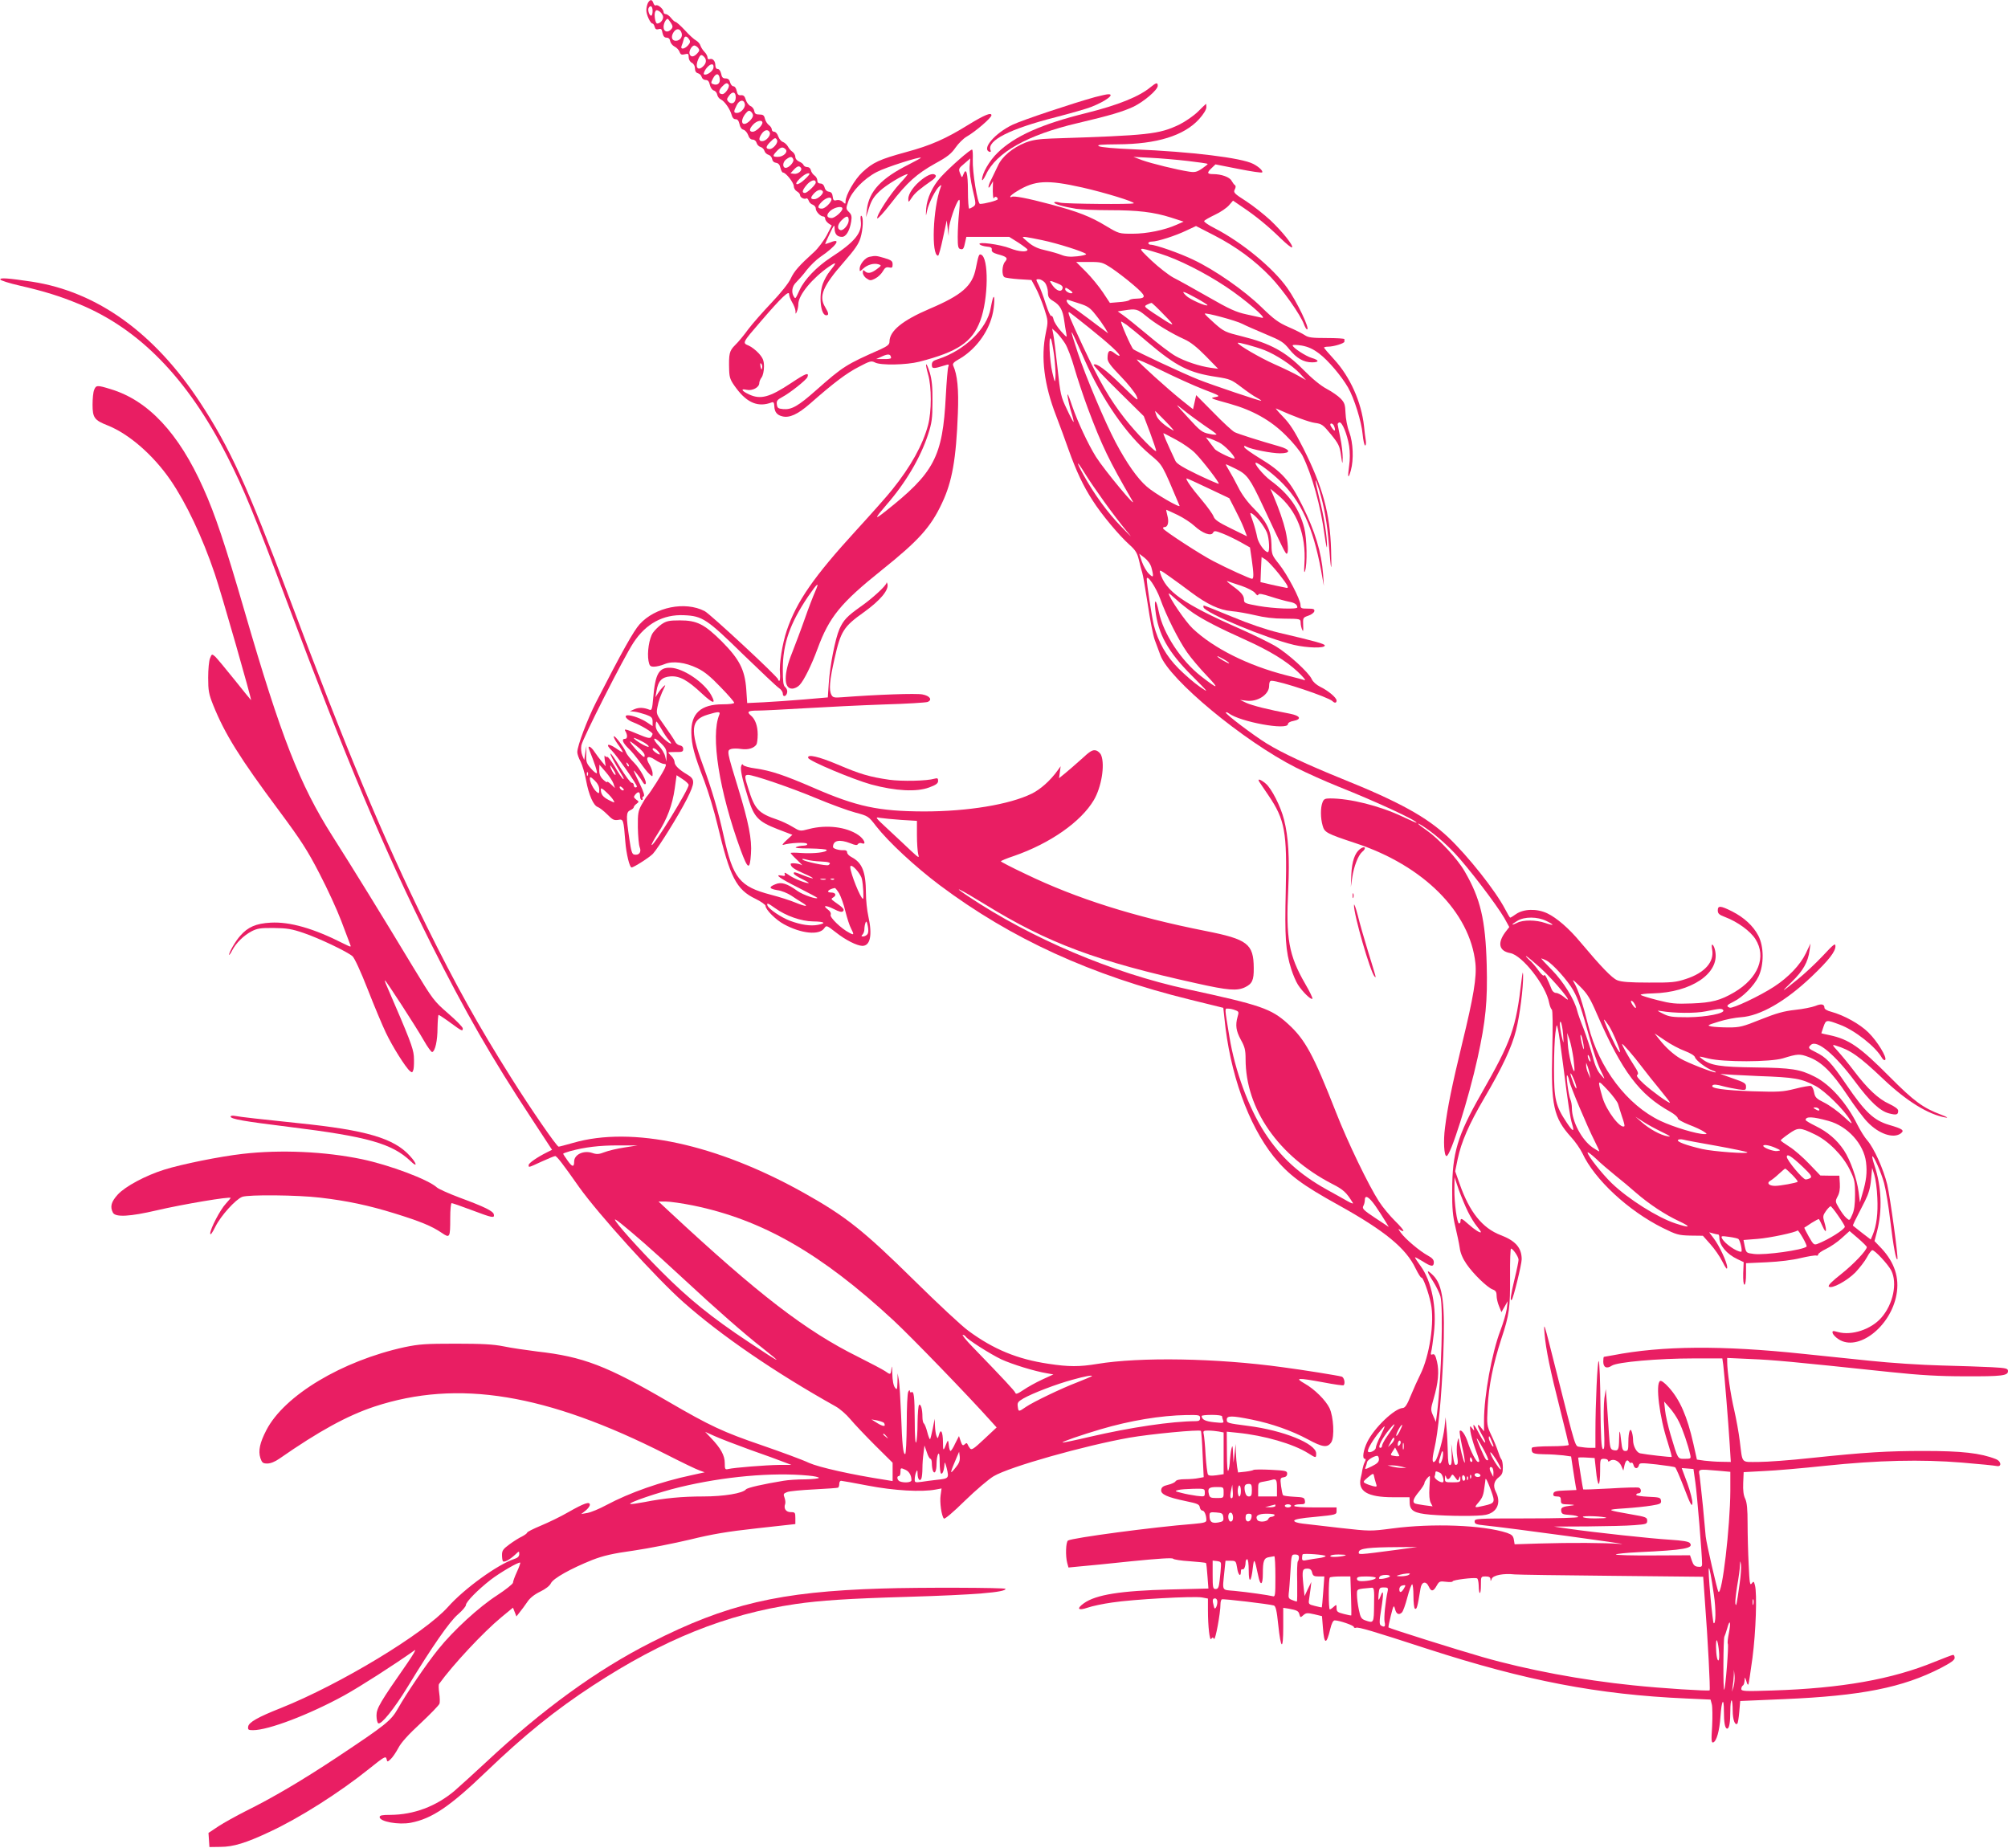 <?xml version="1.0" standalone="no"?>
<!DOCTYPE svg PUBLIC "-//W3C//DTD SVG 20010904//EN"
 "http://www.w3.org/TR/2001/REC-SVG-20010904/DTD/svg10.dtd">
<svg version="1.0" xmlns="http://www.w3.org/2000/svg"
 width="1280pt" height="1178pt" viewBox="0 0 1280 1178"
 preserveAspectRatio="xMidYMid meet">
<g transform="translate(0,1178) scale(0.1,-0.1)"
fill="#e91e63" stroke="none">
<path d="M4130 11761 c-5 -11 -10 -31 -10 -46 0 -29 26 -85 39 -85 5 0 11 -9
14 -21 4 -15 11 -19 25 -15 16 5 21 1 25 -24 5 -21 12 -30 26 -30 13 0 21 -8
23 -22 2 -12 14 -28 28 -35 13 -6 28 -22 32 -34 6 -17 13 -20 33 -15 22 6 25
3 25 -18 0 -15 8 -30 20 -36 12 -6 20 -21 20 -36 0 -17 7 -28 19 -31 11 -3 21
-13 24 -24 3 -11 14 -19 25 -19 15 0 22 -9 27 -31 4 -18 15 -33 25 -36 11 -3
20 -15 22 -27 2 -11 12 -25 23 -30 24 -11 59 -62 69 -99 4 -17 13 -27 25 -27
13 0 20 -10 25 -31 3 -19 13 -33 25 -36 11 -3 24 -18 30 -34 6 -19 17 -29 29
-29 11 0 22 -9 25 -21 3 -11 14 -23 25 -26 11 -3 22 -14 25 -25 3 -11 15 -22
26 -25 11 -3 21 -15 23 -27 2 -13 11 -22 25 -24 15 -2 24 -13 28 -33 4 -16 11
-29 16 -29 18 0 69 -64 69 -87 0 -12 9 -27 20 -33 11 -6 20 -17 20 -24 0 -15
27 -29 40 -21 5 3 11 -4 15 -14 3 -11 15 -23 26 -26 10 -4 19 -14 19 -24 0
-20 30 -51 48 -51 7 0 12 -6 12 -14 0 -8 9 -21 21 -30 l21 -14 -33 -64 c-19
-34 -54 -81 -78 -103 -98 -89 -128 -123 -150 -170 -13 -29 -64 -93 -123 -155
-55 -58 -122 -134 -149 -170 -26 -36 -63 -81 -83 -100 -37 -37 -41 -54 -38
-161 2 -48 7 -63 46 -115 70 -94 141 -122 226 -89 11 4 15 -3 16 -25 1 -36 17
-56 50 -64 46 -12 99 12 178 81 150 132 232 194 310 234 72 38 80 40 104 28
35 -19 199 -16 282 5 245 63 338 125 389 262 52 138 55 405 4 421 -13 5 -16
-6 -33 -89 -22 -111 -88 -169 -295 -257 -173 -74 -255 -141 -255 -209 0 -18
-12 -28 -57 -49 -220 -97 -239 -109 -411 -261 -114 -101 -156 -125 -210 -120
-32 3 -37 7 -40 30 -3 22 3 30 35 47 49 26 152 108 160 127 12 33 -11 24 -104
-38 -137 -91 -195 -107 -269 -72 -47 22 -55 38 -15 29 37 -8 81 15 81 43 0 9
7 26 15 36 8 11 15 41 15 68 0 39 -6 54 -32 84 -18 20 -47 43 -66 51 -41 17
-41 17 81 158 128 149 177 195 177 170 0 -11 9 -35 20 -53 11 -18 20 -42 21
-55 0 -21 1 -21 9 -2 5 11 9 33 9 48 2 58 89 163 195 237 51 34 52 29 5 -30
-16 -19 -35 -55 -44 -79 -27 -78 -14 -201 22 -201 18 0 16 14 -7 52 -42 69
-16 133 119 287 69 79 95 116 106 154 17 56 20 133 6 141 -5 4 -7 -11 -4 -32
10 -76 -37 -134 -193 -235 -87 -57 -166 -139 -196 -204 -29 -62 -27 -60 -38
-43 -17 27 -11 66 15 90 14 14 45 48 67 78 23 29 62 67 87 84 99 67 140 124
65 93 -18 -7 -34 -12 -34 -10 0 2 13 32 30 67 26 55 30 59 30 33 0 -37 16 -55
47 -55 26 0 49 38 59 98 5 32 2 44 -14 60 -20 20 -20 23 -5 67 22 65 99 145
181 188 56 30 282 102 282 91 0 -2 -33 -20 -72 -40 -181 -90 -258 -173 -272
-289 l-6 -50 20 61 c15 47 31 72 69 107 40 38 155 107 177 107 3 0 -19 -27
-49 -59 -62 -67 -151 -204 -145 -223 2 -6 41 36 86 94 105 136 166 190 284
256 77 42 102 62 129 101 18 26 50 58 71 70 56 32 158 120 158 136 0 21 -45 2
-148 -61 -142 -88 -238 -131 -394 -173 -172 -47 -213 -66 -281 -129 -49 -46
-107 -146 -107 -186 0 -18 -1 -18 -18 -3 -10 10 -27 14 -39 11 -18 -5 -22 -1
-25 23 -2 20 -9 29 -25 31 -13 2 -24 13 -27 28 -4 15 -14 24 -26 24 -13 0 -20
7 -20 19 0 11 -8 26 -19 33 -10 7 -20 22 -22 33 -3 12 -12 20 -23 20 -11 0
-21 6 -24 13 -2 7 -15 17 -28 22 -14 6 -24 18 -24 29 0 11 -8 26 -18 33 -11 7
-24 23 -30 35 -7 12 -21 24 -31 28 -11 3 -24 19 -30 35 -5 17 -17 30 -25 30
-9 0 -16 6 -16 14 0 8 -8 21 -18 28 -10 7 -22 25 -26 41 -5 22 -12 27 -35 27
-23 0 -30 5 -33 23 -2 12 -12 26 -24 31 -11 5 -25 23 -30 40 -7 23 -14 30 -30
29 -17 -2 -23 5 -28 27 -3 17 -12 30 -21 30 -8 0 -17 11 -21 25 -4 17 -13 25
-29 25 -17 0 -24 7 -28 30 -4 18 -13 30 -22 30 -9 0 -15 9 -15 23 0 28 -17 47
-36 40 -8 -3 -14 1 -14 11 0 9 -9 25 -19 35 -10 10 -22 28 -26 40 -3 12 -16
26 -28 33 -12 6 -44 35 -71 65 -27 29 -54 53 -59 53 -5 0 -18 11 -29 25 -11
14 -26 25 -34 25 -8 0 -14 6 -14 13 0 19 -36 50 -49 43 -5 -4 -12 3 -16 14 -8
25 -21 26 -35 1z m30 -51 c0 -16 -4 -30 -9 -30 -12 0 -24 37 -16 50 12 20 25
10 25 -20z m66 -32 c6 -20 -15 -48 -37 -48 -11 0 -20 50 -14 71 5 15 10 17 25
9 10 -5 22 -20 26 -32z m50 -43 c13 -20 14 -28 4 -40 -22 -26 -50 -19 -50 13
0 23 15 52 27 52 1 0 10 -11 19 -25z m69 -66 c8 -24 -11 -49 -37 -49 -26 0
-33 26 -14 55 18 27 42 24 51 -6z m49 -42 c8 -12 5 -21 -8 -36 -24 -26 -51
-28 -41 -3 4 9 10 27 13 40 5 25 20 25 36 -1z m56 -52 c10 -13 10 -19 -5 -35
-22 -24 -41 -26 -49 -5 -7 18 14 55 30 55 6 0 17 -7 24 -15z m38 -57 c18 -18
15 -42 -7 -62 -35 -32 -52 -2 -29 49 13 28 19 30 36 13z m60 -70 c-3 -23 -45
-51 -60 -42 -5 3 1 19 12 35 26 35 53 39 48 7z m40 -71 c4 -29 -16 -44 -43
-33 -14 5 -14 9 0 36 19 36 39 35 43 -3z m57 -37 c9 -14 -22 -60 -40 -60 -25
0 -27 21 -4 46 25 26 34 29 44 14z m45 -80 c0 -35 -24 -50 -46 -29 -12 13 -12
18 2 37 22 32 44 28 44 -8z m58 -43 c5 -23 -25 -57 -50 -57 -22 0 -23 8 -2 49
17 35 46 39 52 8z m52 -73 c0 -19 -36 -54 -55 -54 -22 0 -18 33 6 64 17 21 24
24 35 15 8 -6 14 -18 14 -25z m60 -46 c0 -19 -42 -58 -62 -58 -24 0 -23 19 4
47 23 24 58 31 58 11z m47 -63 c7 -20 -24 -55 -49 -55 -22 0 -23 18 -2 48 18
26 42 29 51 7z m47 -50 c6 -17 -26 -55 -47 -55 -27 0 -27 14 0 42 31 32 38 34
47 13z m54 -57 c17 -17 -14 -48 -50 -48 -34 0 -35 6 -6 37 24 26 38 29 56 11z
m49 -65 c6 -16 -28 -53 -48 -53 -22 0 -21 34 0 52 29 22 40 23 48 1z m49 -54
c10 -16 -20 -41 -45 -37 l-22 3 21 23 c23 24 35 28 46 11z m21 -75 c-44 -41
-73 -36 -30 6 28 27 54 41 63 33 3 -3 -12 -20 -33 -39z m73 -18 c0 -14 -54
-66 -69 -66 -20 0 -18 15 7 46 27 35 62 46 62 20z m45 -56 c8 -13 -31 -50 -55
-50 -25 0 -25 11 0 38 22 23 45 28 55 12z m55 -52 c0 -18 -41 -58 -60 -58 -30
0 -31 13 -3 42 27 28 63 38 63 16z m70 -58 c0 -18 -48 -60 -69 -60 -33 0 -36
22 -7 47 28 23 76 32 76 13z m40 -75 c0 -28 -35 -68 -53 -62 -22 7 -19 36 7
62 32 32 46 32 46 0z m270 -877 c0 -5 -21 -8 -47 -7 l-48 0 40 18 c38 17 54
14 55 -11z m-822 -64 c-3 -14 -5 -12 -10 9 -3 19 -2 25 4 19 6 -6 8 -18 6 -28z"/>
<path d="M7335 11225 c-73 -61 -208 -115 -408 -165 -288 -71 -460 -148 -568
-254 -52 -50 -99 -132 -99 -171 0 -11 11 3 25 32 65 141 267 254 584 328 208
49 288 73 357 105 67 33 154 107 154 133 0 23 -9 21 -45 -8z"/>
<path d="M6980 11161 c-144 -40 -459 -145 -525 -176 -113 -54 -200 -155 -147
-173 7 -2 10 2 6 11 -23 61 122 135 416 210 96 25 198 54 225 65 95 37 156 84
108 81 -10 0 -47 -9 -83 -18z"/>
<path d="M7636 11068 c-29 -28 -80 -63 -120 -83 -129 -61 -191 -68 -811 -88
-84 -3 -123 -9 -168 -26 -81 -32 -150 -89 -176 -148 -12 -26 -31 -65 -41 -85
-23 -43 -26 -75 -4 -38 l14 25 -1 -30 c-2 -49 2 -91 8 -77 5 13 23 7 23 -8 0
-8 -84 -30 -113 -30 -16 0 -49 205 -46 282 1 32 0 61 -4 64 -7 7 -143 -112
-201 -176 -52 -58 -87 -134 -92 -199 -3 -55 -3 -55 6 -13 10 47 55 136 79 155
12 10 14 9 7 -8 -49 -131 -61 -435 -16 -435 4 0 18 51 31 113 l24 112 6 -50 6
-50 1 42 c2 44 45 170 64 188 7 7 8 -15 2 -75 -5 -47 -9 -119 -9 -160 0 -63 3
-75 18 -78 17 -4 21 2 31 51 l6 27 137 0 136 0 59 -37 c32 -21 58 -41 58 -44
0 -18 -57 -14 -111 8 -63 25 -213 45 -194 25 6 -6 26 -12 45 -14 26 -2 34 -7
32 -20 -2 -12 8 -20 35 -28 61 -16 70 -25 50 -48 -20 -22 -23 -87 -4 -99 6 -4
48 -10 92 -13 l80 -5 27 -50 c15 -27 39 -87 54 -131 26 -81 26 -81 10 -159
-32 -154 -10 -329 66 -525 22 -58 58 -154 79 -215 49 -137 94 -234 155 -327
55 -87 168 -222 234 -281 39 -35 49 -52 60 -97 7 -30 16 -66 21 -80 5 -14 20
-104 35 -200 14 -96 34 -200 45 -230 11 -30 27 -74 36 -97 56 -155 531 -548
865 -717 68 -34 188 -88 268 -120 244 -97 500 -216 500 -231 0 -2 -42 16 -92
40 -144 68 -332 115 -459 115 -33 0 -41 -4 -49 -26 -13 -33 -13 -99 1 -147 12
-44 25 -51 209 -112 433 -142 731 -440 765 -766 9 -88 -12 -214 -84 -509 -65
-269 -94 -410 -110 -540 -11 -84 -6 -180 10 -180 25 0 141 366 198 626 52 237
64 362 58 594 -8 286 -39 420 -140 594 -46 81 -165 208 -242 262 -56 38 -77
60 -27 29 65 -42 136 -102 204 -173 83 -87 267 -328 317 -414 l32 -58 -25 -32
c-52 -70 -41 -121 31 -134 77 -14 228 -207 248 -317 4 -20 12 -40 17 -43 6 -4
7 -100 3 -263 -9 -347 8 -426 119 -549 27 -29 60 -77 73 -104 77 -167 293
-367 512 -476 87 -43 100 -47 175 -49 l81 -1 48 -54 c26 -29 61 -79 77 -112
22 -43 30 -53 30 -35 0 30 -50 138 -87 186 l-28 37 25 -7 c14 -4 28 -7 33 -7
4 0 7 -9 7 -20 0 -49 47 -105 115 -137 l40 -19 -3 -72 c-1 -43 2 -72 8 -72 6
0 10 29 10 69 l0 68 133 6 c82 4 164 14 216 27 47 11 91 18 98 16 7 -3 13 0
13 7 1 7 23 22 50 35 27 13 72 43 99 68 l51 46 55 -47 c30 -26 55 -51 55 -55
0 -21 -85 -110 -163 -172 -60 -47 -86 -73 -79 -80 17 -17 114 35 169 90 27 29
61 72 74 97 13 25 29 45 34 45 17 0 101 -91 121 -130 40 -80 12 -215 -64 -301
-65 -74 -188 -115 -275 -91 -33 9 -38 9 -35 -6 2 -9 18 -27 37 -39 123 -83
333 78 370 283 20 108 -12 205 -95 295 l-45 47 16 61 c35 135 29 285 -16 421
-10 30 -16 56 -14 58 8 8 56 -101 75 -170 11 -40 29 -149 40 -243 19 -158 36
-252 45 -243 7 7 -46 396 -65 477 -24 98 -84 232 -127 281 -17 19 -45 64 -63
100 -69 139 -173 256 -272 306 -94 48 -148 56 -378 59 -226 3 -286 12 -340 54
-24 19 -24 19 40 3 98 -24 394 -23 475 1 94 29 107 30 165 8 82 -31 147 -95
244 -240 47 -71 106 -150 131 -175 72 -75 164 -106 211 -72 26 20 14 29 -75
55 -97 29 -152 81 -272 257 -96 141 -127 173 -196 207 -47 23 -50 28 -28 47
39 32 153 -64 280 -235 97 -130 159 -188 217 -203 47 -12 58 -9 58 17 0 11
-20 26 -58 44 -68 31 -137 95 -224 210 -34 45 -81 102 -103 126 -36 39 -37 43
-15 36 96 -29 150 -67 305 -214 149 -141 285 -225 395 -245 23 -4 14 2 -27 18
-115 43 -173 86 -328 242 -191 192 -258 238 -383 265 -29 6 -52 11 -52 12 0 1
7 20 14 42 16 45 18 45 103 13 96 -35 231 -142 270 -213 7 -11 15 -16 20 -12
14 14 -50 119 -106 174 -55 55 -157 111 -238 133 -25 6 -43 17 -43 25 0 24
-20 28 -58 12 -21 -8 -79 -20 -129 -25 -73 -8 -121 -22 -219 -61 -114 -46
-134 -51 -204 -51 -43 0 -92 3 -110 6 -30 7 -28 8 46 31 44 14 107 26 141 28
123 8 285 101 451 259 110 105 152 159 152 194 0 22 -11 13 -81 -62 -45 -48
-116 -114 -158 -148 -110 -89 -114 -90 -39 -17 72 70 103 126 113 199 l6 45
-30 -63 c-35 -73 -111 -153 -202 -212 -92 -60 -264 -141 -283 -134 -25 9 -19
17 26 39 57 28 129 100 158 160 35 75 35 191 -2 261 -33 62 -89 114 -167 154
-74 37 -91 38 -91 6 0 -20 9 -28 46 -42 80 -30 162 -90 194 -141 72 -113 18
-249 -135 -339 -89 -52 -143 -66 -270 -71 -106 -4 -132 -1 -219 21 -55 14
-103 29 -107 33 -5 5 30 9 76 10 246 6 426 127 399 268 -3 19 -11 38 -17 42
-6 4 -7 -6 -3 -30 15 -79 -47 -149 -167 -188 -64 -21 -90 -24 -237 -23 -119 0
-175 4 -201 15 -33 13 -104 87 -235 243 -73 88 -151 155 -212 184 -67 31 -151
28 -199 -6 -17 -12 -33 -22 -36 -22 -3 0 -17 24 -32 53 -62 119 -238 341 -365
461 -135 127 -312 225 -675 371 -224 91 -383 165 -480 225 -85 52 -268 191
-261 198 3 3 11 0 18 -5 72 -55 378 -111 378 -69 0 8 15 17 35 20 55 11 44 33
-22 46 -134 25 -241 52 -278 69 l-40 19 41 -5 c70 -9 144 39 144 94 0 23 5 33
15 33 52 0 363 -104 389 -130 14 -14 26 -12 26 4 0 18 -53 63 -105 88 -24 12
-46 32 -53 48 -19 43 -150 162 -230 210 -39 23 -141 73 -227 111 -363 160
-475 239 -510 358 -6 21 1 18 61 -25 38 -27 100 -72 138 -101 102 -76 179
-112 256 -119 36 -3 103 -15 150 -26 57 -14 119 -22 187 -22 103 -1 103 -1
104 -26 0 -14 5 -34 10 -45 6 -15 8 -7 6 29 -2 48 -1 49 33 61 19 6 36 19 38
28 3 14 -5 17 -42 17 -41 0 -46 2 -46 23 0 35 -84 195 -137 261 -45 56 -47 62
-48 125 -2 88 -31 148 -113 230 -40 40 -77 90 -99 135 -19 38 -46 87 -59 108
-13 21 -22 38 -19 38 3 0 32 -14 65 -30 70 -35 88 -60 168 -230 130 -278 146
-310 154 -310 13 0 9 73 -7 145 -15 63 -42 141 -80 230 l-17 39 43 -35 c126
-103 186 -257 174 -444 -3 -48 -2 -62 4 -45 15 43 12 207 -5 274 -32 124 -97
216 -215 303 -46 34 -111 113 -93 113 15 0 98 -62 151 -113 136 -130 213 -298
264 -572 l18 -100 -5 75 c-10 138 -52 275 -131 434 -81 163 -132 220 -275 306
-50 31 -93 61 -96 69 -3 10 0 11 14 3 32 -17 161 -42 213 -42 73 0 69 24 -6
45 -123 35 -259 78 -283 90 -14 7 -75 63 -135 125 l-110 111 -10 -45 -10 -45
-75 60 c-87 70 -271 236 -283 256 -4 7 64 -22 152 -66 87 -43 210 -99 272
-123 105 -40 110 -43 78 -49 -40 -7 -36 -8 90 -43 146 -41 261 -105 357 -201
46 -45 92 -102 107 -130 60 -121 116 -321 141 -510 8 -55 14 -86 15 -70 2 58
-20 198 -49 308 -31 124 -32 155 -1 54 32 -106 51 -209 62 -350 14 -177 19
-190 14 -32 -7 232 -53 400 -177 647 -55 109 -86 157 -129 201 -31 32 -51 56
-45 53 113 -51 211 -87 248 -92 44 -6 52 -12 102 -73 49 -60 56 -75 64 -132 9
-63 10 -63 11 -16 0 26 -6 83 -15 125 -9 42 -16 81 -17 86 -1 5 4 11 10 13 18
6 50 -73 63 -150 6 -39 6 -86 0 -127 -11 -76 -6 -89 11 -29 19 70 15 176 -10
244 -13 33 -23 88 -24 122 -2 53 -6 66 -31 92 -15 16 -55 44 -89 62 -38 20
-93 65 -151 124 -112 113 -209 166 -386 210 -109 27 -118 31 -177 83 -35 31
-63 58 -63 62 0 10 201 -44 240 -65 19 -10 85 -39 147 -65 101 -42 116 -52
152 -97 46 -57 91 -83 145 -83 47 0 46 14 -2 28 -40 12 -122 66 -122 80 0 5
26 4 58 -1 42 -8 71 -21 111 -51 57 -43 141 -142 184 -216 39 -68 86 -218 93
-298 4 -40 11 -72 16 -72 5 0 7 15 4 33 -3 17 -8 58 -11 90 -17 155 -89 315
-191 426 -35 38 -64 72 -64 75 0 3 12 6 26 6 35 0 104 21 104 32 0 4 0 11 0
16 0 4 -51 7 -113 7 -92 0 -117 3 -139 18 -15 10 -62 34 -104 52 -64 28 -93
49 -173 127 -110 107 -295 236 -434 302 -87 42 -241 96 -273 96 -7 0 -14 5
-14 10 0 6 11 10 24 10 34 0 150 37 220 71 l60 28 115 -59 c140 -72 260 -160
362 -267 77 -81 189 -240 211 -300 7 -18 15 -33 20 -33 20 0 -63 175 -127 265
-91 128 -288 290 -462 380 -40 20 -70 41 -67 46 3 6 34 23 69 40 35 16 75 44
89 60 l26 30 60 -41 c88 -59 165 -123 242 -198 37 -36 70 -63 74 -59 11 10
-61 100 -137 172 -40 37 -109 92 -155 122 -77 49 -83 56 -73 75 7 13 7 23 2
27 -6 3 -15 16 -22 28 -12 24 -65 43 -118 43 -39 0 -41 9 -9 39 l24 23 147
-29 c80 -16 148 -26 151 -22 6 10 -22 36 -57 54 -74 39 -397 78 -759 93 -123
5 -213 13 -225 20 -16 9 9 11 120 12 249 1 423 55 519 161 28 31 46 61 46 75
0 13 -1 23 -2 22 -2 -1 -25 -23 -52 -50z m-66 -314 c68 -8 126 -16 128 -19 2
-2 -14 -15 -36 -30 -33 -22 -46 -25 -83 -19 -74 11 -241 52 -299 73 l-55 21
110 -6 c61 -3 166 -12 235 -20z m-1389 -35 c-2 -29 6 -90 19 -146 22 -93 22
-97 5 -110 -11 -7 -22 -13 -27 -13 -4 0 -8 51 -8 114 0 113 -11 152 -29 104
-9 -23 -9 -23 -21 7 -11 28 -9 32 27 62 21 18 38 33 38 33 0 0 -2 -23 -4 -51z
m717 -134 c142 -32 338 -92 329 -101 -8 -8 -435 -4 -469 4 -21 6 -38 6 -38 1
0 -10 59 -27 139 -40 31 -5 127 -9 213 -9 183 0 282 -12 393 -47 l80 -26 -43
-19 c-78 -35 -191 -58 -282 -58 -86 0 -87 0 -169 49 -100 61 -181 92 -353 138
-151 40 -235 56 -249 48 -5 -4 -9 -3 -9 2 0 4 19 20 43 34 114 70 191 74 415
24z m-255 -336 c97 -20 263 -73 280 -88 4 -5 -21 -11 -56 -15 -47 -5 -74 -2
-101 9 -20 8 -65 21 -100 29 -44 9 -76 23 -105 46 -22 18 -41 35 -41 37 0 6
22 3 123 -18z m752 -86 c116 -36 283 -120 420 -211 122 -81 268 -207 230 -198
-11 2 -56 12 -100 22 -65 14 -108 33 -245 112 -91 52 -190 107 -220 122 -30
16 -93 65 -140 109 -95 91 -96 90 55 44z m-310 -92 c33 -22 95 -69 138 -106
85 -72 88 -87 20 -89 -21 0 -41 -5 -44 -9 -3 -5 -33 -11 -65 -13 l-59 -5 -45
68 c-25 37 -73 96 -107 130 l-63 63 83 0 c79 0 85 -2 142 -39z m-424 -93 c10
-13 18 -39 19 -60 0 -31 5 -40 35 -58 43 -26 60 -58 69 -125 4 -27 9 -63 13
-80 5 -30 5 -29 -35 15 -22 25 -43 58 -46 73 -3 16 -10 26 -15 23 -5 -3 -20
31 -35 77 -14 45 -34 99 -45 120 -19 37 -19 37 1 37 11 0 28 -10 39 -22z m78
-4 c29 -11 38 -20 34 -33 -7 -26 -38 -16 -64 20 -24 34 -22 34 30 13z m97 -61
c-9 -10 -46 9 -46 23 0 12 4 12 25 -2 14 -9 24 -19 21 -21z m791 -34 c41 -23
73 -43 70 -45 -8 -9 -114 38 -136 61 -36 35 -20 31 66 -16z m-743 -35 c50 -16
66 -27 100 -71 23 -28 50 -67 61 -85 l19 -33 -20 15 c-12 8 -58 43 -103 77
-45 34 -95 70 -112 80 -28 17 -42 50 -16 40 6 -2 39 -13 71 -23z m536 -71 c82
-83 74 -82 -68 12 -59 40 -61 42 -40 53 13 6 25 11 28 11 3 1 39 -33 80 -76z
m-115 -7 c60 -50 163 -112 245 -149 38 -17 80 -50 135 -106 l80 -82 -45 6
c-74 10 -171 43 -228 76 -30 17 -108 76 -175 133 -67 56 -138 113 -157 126
l-35 25 40 6 c76 12 85 10 140 -35z m-363 -75 c131 -105 202 -171 194 -179 -3
-2 -17 5 -32 17 -31 25 -44 16 -44 -33 0 -22 18 -47 84 -115 46 -47 91 -104
101 -126 15 -37 8 -32 -92 66 -102 101 -167 148 -181 134 -4 -4 66 -79 156
-167 l163 -161 40 -105 c21 -57 39 -110 39 -116 0 -18 -128 114 -201 207 -97
125 -159 232 -266 460 -88 189 -99 217 -88 217 2 0 60 -45 127 -99z m240 18
c16 -12 78 -62 136 -112 181 -153 262 -194 438 -220 83 -13 94 -17 157 -65 38
-29 81 -59 98 -67 16 -9 29 -17 29 -20 0 -5 -315 101 -400 135 -85 33 -404
182 -416 194 -14 13 -85 176 -77 176 3 0 18 -10 35 -21z m-393 -118 c16 -25
43 -97 60 -158 18 -62 56 -177 85 -255 90 -240 136 -335 283 -588 42 -71 -178
194 -231 278 -51 82 -117 224 -152 325 -24 72 -32 89 -28 57 4 -25 14 -71 24
-102 10 -32 16 -58 13 -58 -2 0 -22 37 -43 83 -37 77 -41 93 -59 262 -11 99
-23 196 -27 215 l-7 35 27 -24 c14 -14 39 -45 55 -70z m125 -106 c110 -249
266 -476 417 -603 83 -70 74 -56 188 -326 8 -19 -161 79 -209 122 -59 51 -128
149 -199 283 -67 127 -189 416 -240 568 -61 186 -56 180 43 -44z m-194 25 c6
-52 10 -113 8 -135 -3 -38 -4 -37 -20 31 -18 74 -25 242 -9 214 5 -8 14 -58
21 -110z m1340 38 c74 -29 176 -96 225 -148 l40 -43 -48 27 c-26 15 -96 49
-155 75 -90 40 -232 123 -232 135 0 7 113 -24 170 -46z m-386 -478 c41 -27 77
-53 80 -58 3 -5 -18 -4 -45 2 -46 9 -58 18 -137 105 -84 92 -85 93 -29 48 31
-25 91 -69 131 -97z m-244 24 c36 -37 58 -63 50 -59 -55 30 -99 69 -108 95 -6
16 -10 30 -9 30 2 0 32 -30 67 -66z m1074 -30 c11 -28 6 -38 -9 -18 -8 10 -15
22 -15 27 0 13 18 7 24 -9z m-1004 -89 c41 -22 94 -59 117 -82 47 -47 158
-191 152 -197 -2 -2 -63 24 -134 58 -93 45 -133 69 -142 87 -56 119 -82 180
-76 177 5 -1 42 -21 83 -43z m272 -16 c33 -17 98 -83 98 -101 0 -11 -113 42
-127 60 -7 9 -23 30 -35 46 l-21 28 24 -7 c13 -4 40 -16 61 -26z m-733 -378
c46 -64 108 -145 138 -181 46 -55 42 -51 -30 23 -87 89 -174 209 -240 329 -50
90 -46 99 6 14 23 -38 80 -121 126 -185z m664 86 l133 -63 36 -70 c20 -38 46
-92 57 -121 l20 -52 -102 50 c-80 39 -104 56 -111 76 -5 15 -39 62 -75 105
-65 76 -108 138 -96 138 3 0 65 -28 138 -63z m-196 -170 c37 -18 86 -50 107
-70 50 -46 105 -67 118 -44 8 15 14 14 61 -4 29 -11 80 -36 113 -54 l62 -35
11 -75 c13 -91 14 -125 2 -125 -11 0 -158 66 -247 113 -75 38 -309 190 -319
207 -3 6 1 10 9 10 21 0 29 33 17 75 -5 19 -8 35 -6 35 2 0 34 -15 72 -33z
m522 -38 c18 -21 39 -55 47 -74 15 -37 19 -125 6 -125 -20 0 -61 58 -68 95 -4
22 -15 64 -25 94 -11 30 -19 56 -19 57 0 12 33 -14 59 -47z m-689 -298 c16
-60 13 -68 -16 -39 -15 14 -35 49 -45 77 l-17 51 34 -26 c20 -16 38 -40 44
-63z m812 -39 c61 -77 70 -97 41 -88 -10 2 -34 7 -53 11 -19 4 -51 11 -70 16
l-35 8 3 80 4 80 25 -16 c15 -10 53 -51 85 -91z m-756 -160 c38 -107 117 -264
172 -342 25 -36 82 -103 126 -149 83 -87 71 -87 -38 -2 -127 99 -241 272 -269
410 -17 83 -31 90 -22 11 17 -152 80 -265 233 -418 109 -110 111 -112 50 -70
-34 23 -94 75 -134 115 -79 78 -132 172 -159 278 -14 59 -45 263 -45 294 1 33
59 -53 86 -127z m518 83 c40 -14 77 -33 87 -46 10 -14 18 -18 20 -10 3 9 25 5
81 -13 43 -14 94 -28 115 -32 35 -6 52 -18 53 -36 0 -14 -152 -8 -247 9 -83
15 -93 18 -93 38 0 29 -16 48 -75 91 -27 20 -41 33 -30 29 11 -4 51 -18 89
-30z m-309 -172 c68 -46 167 -97 334 -172 155 -70 258 -133 333 -203 35 -33
55 -57 44 -54 -10 4 -62 17 -117 31 -243 62 -463 172 -596 298 -45 42 -153
200 -153 224 0 3 21 -14 48 -39 26 -24 74 -62 107 -85z m230 -321 c-4 -5 -75
37 -75 44 0 3 18 -6 39 -18 22 -12 38 -24 36 -26z m2022 -1643 c55 -27 51 -33
-7 -13 -58 20 -140 21 -179 1 -41 -20 -40 -12 2 13 44 27 127 27 184 -1z m-39
-298 c94 -86 232 -255 153 -188 -18 15 -41 27 -52 27 -11 0 -23 10 -28 23 -26
66 -44 101 -48 89 -3 -7 -17 5 -35 30 -17 24 -44 56 -62 71 -17 16 -24 25 -16
21 8 -4 48 -37 88 -73z m41 45 c39 -21 133 -125 169 -188 33 -58 53 -117 107
-313 20 -71 48 -155 62 -185 38 -78 38 -79 6 -40 -21 23 -37 61 -52 120 -13
47 -38 123 -56 171 -19 47 -37 98 -41 115 -17 71 -88 186 -161 260 -40 41 -71
74 -68 74 3 0 19 -6 34 -14z m321 -341 c161 -368 269 -512 468 -623 26 -15 47
-33 47 -41 0 -8 31 -25 71 -41 40 -15 82 -35 95 -44 22 -15 22 -16 4 -16 -49
0 -197 45 -280 84 -213 101 -392 337 -460 606 -36 143 -64 228 -88 270 -18 31
-14 29 36 -20 46 -46 64 -75 107 -175z m240 64 c17 -30 6 -34 -14 -4 -9 14
-12 25 -7 25 6 0 15 -9 21 -21z m565 -39 c13 -20 -108 -44 -225 -45 -100 0
-121 3 -160 23 -38 19 -40 21 -15 17 86 -15 224 -16 290 -2 88 18 102 19 110
7z m-730 -98 c27 -41 78 -163 71 -170 -3 -2 -16 19 -30 46 -36 72 -76 162 -71
162 3 0 16 -17 30 -38z m-291 -57 c4 -53 3 -61 -3 -35 -17 64 -23 126 -12 115
5 -5 12 -41 15 -80z m1 -200 c32 -252 44 -331 57 -373 16 -52 4 -48 -36 13
-70 105 -80 148 -80 340 0 94 4 197 9 230 8 59 8 59 16 25 5 -19 20 -125 34
-235z m65 48 c5 -42 8 -78 6 -81 -10 -9 -38 107 -42 173 l-4 70 15 -43 c8 -24
19 -78 25 -119z m64 87 c4 -30 3 -36 -3 -20 -13 41 -22 97 -12 80 5 -8 11 -35
15 -60z m646 -40 c36 -14 62 -29 65 -41 7 -21 76 -72 113 -84 13 -4 21 -9 19
-11 -7 -7 -183 62 -226 88 -44 26 -93 70 -133 121 l-31 39 67 -45 c36 -25 93
-55 126 -67z m-275 -100 c27 -36 80 -102 117 -147 38 -46 66 -83 63 -83 -14 0
-112 72 -165 119 -39 36 -51 53 -43 59 10 6 4 22 -23 63 -35 54 -74 124 -74
133 0 9 75 -77 125 -144z m-326 35 c0 -5 -4 -3 -9 5 -5 8 -9 22 -9 30 0 16 17
-16 18 -35z m-6 -80 l6 -30 -14 30 c-8 17 -14 39 -14 50 l0 20 8 -20 c4 -11
11 -33 14 -50z m-84 -90 c0 -11 -9 3 -19 30 -11 28 -20 55 -19 60 1 17 38 -69
38 -90z m1161 75 c232 -8 274 -16 363 -63 61 -32 185 -155 221 -218 18 -30 13
-28 -43 24 -35 32 -89 71 -121 87 -52 26 -60 34 -66 66 -3 19 -12 38 -20 41
-7 2 -52 -5 -101 -18 -81 -20 -103 -21 -273 -16 -186 7 -272 19 -253 38 7 7
29 5 64 -5 30 -8 75 -17 102 -21 45 -6 47 -5 47 18 0 21 -10 27 -92 55 -51 18
-82 29 -68 26 14 -3 122 -9 240 -14z m-1207 -30 c8 -38 116 -294 161 -382 19
-38 33 -68 30 -68 -3 0 -21 11 -41 24 -70 48 -133 167 -133 252 0 18 -4 43
-10 56 -12 29 -29 158 -20 153 4 -3 10 -18 13 -35z m312 -150 c4 -14 15 -50
25 -80 11 -30 17 -56 15 -59 -23 -23 -116 99 -140 183 -33 117 -33 117 34 46
33 -36 63 -76 66 -90z m1280 -30 c8 -13 -5 -13 -25 0 -13 8 -13 10 2 10 9 0
20 -4 23 -10z m-1002 -146 c54 -26 63 -33 37 -28 -46 8 -115 46 -165 90 l-40
35 48 -31 c27 -18 81 -47 120 -66z m1063 70 c122 -33 225 -148 239 -263 8 -66
2 -117 -23 -201 l-16 -55 -8 65 c-12 89 -52 203 -94 267 -45 67 -102 116 -181
155 -35 17 -63 34 -63 38 0 24 46 22 146 -6z m-87 -86 c86 -41 178 -134 222
-224 31 -63 34 -76 34 -159 0 -64 -5 -101 -18 -129 -17 -39 -17 -39 -38 -20
-12 10 -32 38 -46 62 -25 42 -25 44 -9 75 12 21 16 49 14 82 l-3 50 -61 0 -60
1 -71 74 c-39 41 -96 91 -127 110 -30 19 -55 37 -55 40 0 3 23 22 52 42 60 42
71 42 166 -4z m-626 -73 c104 -19 192 -37 195 -41 12 -12 -219 5 -288 21 -102
24 -161 46 -154 57 3 5 18 7 33 3 14 -4 111 -22 214 -40z m373 -12 c38 -17 38
-17 12 -21 -24 -3 -88 21 -88 33 0 11 40 4 76 -12z m-1021 -175 c39 -31 99
-81 135 -113 82 -71 184 -139 275 -181 80 -38 68 -44 -26 -13 -112 37 -299
154 -405 256 -61 59 -154 176 -154 196 0 5 24 -12 53 -39 28 -28 84 -75 122
-106z m1198 52 c51 -49 59 -61 47 -70 -8 -5 -22 -9 -30 -9 -19 1 -120 123
-120 144 0 23 29 5 103 -65z m-68 -50 c21 -22 37 -41 34 -44 -8 -7 -110 -26
-144 -26 -39 0 -56 18 -30 33 10 5 35 25 54 43 20 18 38 34 41 34 3 0 23 -18
45 -40z m542 -146 c5 -99 -5 -178 -30 -238 l-12 -28 -55 42 c-30 24 -56 44
-58 46 -3 2 9 27 77 159 22 44 33 80 38 135 l7 75 14 -45 c8 -25 17 -90 19
-146z m-249 -115 c23 -33 42 -64 42 -69 0 -17 -104 -83 -175 -110 -22 -8 -26
-4 -55 47 -17 30 -30 56 -28 57 2 1 23 14 46 30 24 15 45 26 47 24 2 -2 13
-24 24 -48 22 -49 28 -30 10 30 -10 34 -9 42 10 69 12 17 26 31 30 31 4 0 26
-27 49 -61z m-202 -196 c-22 -22 -267 -56 -336 -47 -48 6 -49 7 -58 48 l-8 41
90 7 c77 6 242 41 255 54 2 2 17 -19 33 -47 16 -28 27 -53 24 -56z m-434 48
c12 -12 27 -81 17 -81 -30 0 -103 51 -121 83 -9 18 -7 19 44 12 29 -4 56 -10
60 -14z"/>
<path d="M5878 10637 c-52 -40 -88 -91 -88 -125 0 -24 1 -24 23 9 20 30 48 53
132 112 14 10 23 22 20 28 -11 18 -44 9 -87 -24z"/>
<path d="M5543 10143 c-28 -5 -63 -48 -63 -76 0 -20 0 -20 23 1 27 25 68 36
97 27 20 -6 20 -8 -11 -31 -36 -27 -59 -30 -77 -12 -9 9 -12 7 -12 -10 0 -12
11 -29 24 -37 22 -15 27 -15 56 0 18 9 39 30 48 46 13 23 22 28 40 24 18 -4
22 -1 22 19 0 22 -7 27 -52 41 -52 15 -56 16 -95 8z"/>
<path d="M2 9998 c2 -6 58 -24 124 -39 157 -36 259 -68 377 -117 385 -158 692
-474 945 -970 105 -206 173 -372 381 -927 383 -1020 619 -1581 918 -2180 218
-435 389 -732 639 -1112 l133 -203 -32 -16 c-64 -32 -117 -69 -117 -81 0 -17
-4 -18 83 22 42 19 80 35 86 35 10 0 47 -47 152 -197 124 -174 492 -581 666
-735 239 -212 584 -448 968 -663 28 -15 70 -52 95 -82 25 -30 96 -105 157
-166 l113 -112 0 -58 0 -59 -42 7 c-220 34 -425 80 -491 109 -39 19 -173 68
-297 111 -252 86 -334 125 -599 279 -393 229 -543 287 -836 320 -71 9 -168 23
-215 33 -65 13 -137 17 -305 17 -192 0 -233 -3 -325 -22 -399 -87 -767 -307
-882 -529 -42 -81 -53 -132 -38 -179 10 -29 16 -34 44 -34 21 0 50 12 77 31
253 176 432 274 606 332 532 175 1096 83 1860 -305 98 -50 193 -96 212 -102
l33 -12 -82 -18 c-198 -42 -395 -111 -545 -191 -44 -24 -98 -46 -120 -50 l-40
-7 28 22 c15 12 27 28 27 37 0 23 -37 10 -137 -47 -48 -28 -127 -66 -175 -86
-48 -20 -88 -40 -88 -45 0 -4 -15 -15 -32 -24 -18 -8 -54 -31 -80 -50 -41 -30
-48 -40 -48 -68 0 -19 3 -37 6 -40 9 -9 43 10 77 41 26 25 27 25 27 5 0 -15
-10 -25 -33 -32 -105 -35 -317 -188 -421 -305 -152 -170 -688 -494 -1066 -645
-147 -58 -204 -91 -208 -118 -3 -20 1 -23 31 -23 98 0 358 99 582 222 104 58
312 191 449 288 11 8 -11 -30 -49 -85 -173 -248 -195 -286 -195 -331 0 -24 5
-46 11 -50 19 -11 101 91 188 233 155 255 267 416 320 461 28 24 51 51 51 60
0 20 77 98 158 161 60 46 180 116 188 109 2 -3 -7 -29 -21 -59 -14 -30 -25
-61 -25 -69 -1 -8 -46 -44 -101 -80 -115 -74 -278 -223 -375 -344 -76 -94
-204 -283 -258 -379 -44 -77 -75 -102 -391 -312 -219 -145 -407 -256 -579
-341 -61 -31 -139 -74 -174 -97 l-63 -42 3 -45 3 -45 70 1 c82 0 163 25 312
95 192 89 447 251 635 402 96 77 107 84 112 64 5 -21 5 -21 27 -1 11 10 33 42
48 70 17 34 64 86 141 157 63 59 117 115 121 125 4 9 3 40 -1 67 -4 28 -5 55
-1 60 87 121 282 330 397 425 l74 61 11 -28 11 -28 21 27 c12 15 34 44 48 65
16 25 45 48 82 66 35 17 61 37 69 54 15 31 126 93 263 148 70 27 128 41 265
60 96 14 257 46 358 70 143 35 237 51 428 72 l244 27 0 38 c0 35 -2 38 -29 38
-31 0 -47 23 -36 52 3 8 1 26 -4 40 -9 23 -7 27 17 36 15 6 92 13 172 17 79 4
148 9 152 11 5 3 8 14 8 25 0 10 5 19 11 19 6 0 83 -14 172 -31 166 -32 342
-42 431 -25 l38 7 -6 -43 c-7 -45 6 -134 21 -149 5 -5 59 40 134 114 69 67
151 137 183 156 100 60 579 195 867 246 133 23 445 53 454 43 3 -2 8 -70 11
-150 l7 -145 -33 -6 c-18 -4 -56 -7 -86 -7 -34 0 -56 -5 -61 -14 -4 -7 -26
-17 -48 -22 -30 -7 -41 -15 -43 -32 -4 -28 38 -47 158 -72 73 -15 85 -20 88
-39 2 -11 9 -21 17 -21 12 0 25 -29 25 -61 0 -14 -15 -18 -82 -24 -257 -20
-772 -89 -800 -106 -14 -9 -17 -99 -5 -143 l8 -29 72 7 c40 3 188 18 330 33
171 17 261 23 265 16 4 -5 52 -13 106 -16 54 -4 101 -9 103 -11 3 -2 7 -40 10
-84 l6 -79 -244 -6 c-316 -8 -473 -33 -550 -88 -49 -35 -37 -49 24 -28 28 10
99 25 157 33 130 20 522 42 573 32 l37 -7 0 -73 c0 -105 11 -200 21 -184 8 11
11 11 18 0 8 -13 41 164 41 222 0 14 4 27 8 30 8 5 302 -30 332 -39 12 -4 19
-33 28 -122 17 -161 32 -168 32 -15 l0 122 33 -5 c54 -10 65 -15 70 -37 6 -21
7 -21 25 -5 17 15 25 16 69 6 l50 -12 6 -74 c8 -109 22 -111 47 -7 8 34 18 54
28 54 29 0 122 -32 122 -42 0 -5 7 -8 14 -5 15 6 103 -20 456 -135 627 -203
1084 -291 1649 -316 l155 -7 8 -30 c4 -16 5 -79 2 -139 -6 -91 -5 -108 7 -104
21 7 40 74 46 163 7 106 22 131 22 38 0 -76 7 -113 21 -113 13 0 20 40 20 113
0 37 3 67 8 67 4 0 7 -29 7 -65 0 -58 15 -98 30 -83 3 3 9 37 12 75 l6 69 281
12 c491 21 754 73 999 199 63 33 87 50 87 64 0 10 -4 19 -10 19 -5 0 -58 -20
-117 -44 -273 -112 -594 -169 -1034 -183 -178 -6 -199 -5 -199 10 0 9 5 19 10
22 6 3 10 18 11 33 1 25 2 23 15 -17 2 -8 6 -12 9 -10 2 3 14 79 26 169 22
167 30 411 16 464 -7 26 -9 27 -21 11 -11 -15 -14 4 -19 120 -4 76 -7 194 -7
263 0 91 -4 133 -15 157 -11 22 -15 54 -13 101 l3 69 130 7 c72 3 245 18 385
33 343 36 617 42 875 21 110 -9 210 -19 223 -22 34 -7 29 31 -5 44 -99 39
-219 52 -458 52 -235 0 -370 -8 -723 -45 -128 -14 -278 -25 -332 -25 -115 0
-101 -15 -120 135 -6 50 -22 137 -35 195 -23 96 -45 249 -45 309 l0 24 153 -7
c143 -6 244 -15 887 -83 191 -20 311 -27 475 -27 237 -1 275 4 275 33 0 17
-11 20 -102 25 -57 3 -202 8 -323 11 -122 3 -325 16 -455 30 -129 13 -320 33
-425 44 -519 55 -900 52 -1214 -9 -29 -5 -55 -10 -57 -10 -2 0 -4 -14 -4 -30
0 -38 22 -48 55 -26 35 23 297 46 521 46 l183 0 6 -42 c7 -56 32 -361 41 -505
l7 -113 -59 1 c-33 0 -81 4 -108 7 l-49 7 -23 103 c-39 173 -85 278 -156 357
-27 30 -49 46 -56 41 -30 -18 -4 -229 48 -388 16 -51 28 -94 26 -96 -4 -3
-163 15 -201 23 -23 5 -45 47 -45 84 0 15 -3 37 -7 49 -10 38 -23 5 -23 -60 0
-51 -2 -58 -19 -58 -16 0 -21 10 -26 57 -9 83 -13 87 -14 16 -1 -66 -6 -75
-38 -67 -18 5 -21 16 -27 107 -4 56 -9 143 -13 192 l-7 90 -9 -60 c-4 -33 -6
-120 -2 -193 4 -106 3 -133 -7 -130 -10 4 -14 67 -16 278 -1 151 -6 278 -11
283 -8 8 -21 -271 -21 -455 l0 -98 -34 0 c-18 0 -47 3 -64 6 -34 7 -21 -33
-157 504 -74 295 -76 301 -69 215 8 -96 36 -233 100 -484 30 -118 54 -218 54
-222 0 -5 -51 -9 -114 -9 -63 0 -117 -4 -120 -9 -4 -5 -3 -16 0 -25 5 -12 22
-16 78 -17 39 0 93 -4 121 -7 l50 -7 12 -80 c7 -44 14 -92 17 -107 l5 -27 -72
-3 c-59 -2 -72 -6 -75 -20 -3 -13 3 -18 22 -18 21 0 26 -5 26 -25 0 -23 4 -25
53 -26 29 -1 39 -4 22 -6 -67 -8 -76 -13 -73 -36 3 -19 10 -22 56 -25 28 -2
52 -7 52 -13 0 -5 -129 -9 -330 -9 -319 0 -330 -1 -330 -19 0 -17 10 -20 68
-26 157 -16 949 -124 867 -118 -110 8 -317 9 -525 3 l-155 -5 -5 30 c-4 24
-13 32 -44 43 -153 50 -475 62 -731 28 -139 -18 -141 -18 -330 3 -104 12 -214
25 -242 28 -33 4 -53 11 -53 18 0 9 41 17 135 25 131 13 135 14 135 37 l0 23
-135 0 c-83 0 -135 4 -135 10 0 6 16 10 36 10 31 0 35 3 32 23 -3 20 -9 22
-68 25 -36 2 -68 6 -71 10 -4 4 -9 30 -13 59 -6 48 -5 52 16 55 15 2 23 10 23
23 0 18 -8 20 -105 25 -58 3 -107 2 -110 -1 -3 -3 -26 -8 -51 -11 l-47 -5 -6
36 c-3 20 -7 61 -8 91 l-1 55 -7 -60 -7 -60 -3 60 c-2 50 -4 55 -10 30 -4 -16
-8 -50 -10 -75 -1 -25 -5 -54 -10 -65 -5 -13 -9 30 -9 114 l-1 134 68 -7 c171
-17 357 -71 452 -131 49 -31 50 -31 50 -1 0 63 -212 148 -435 176 -131 17
-135 18 -135 40 0 26 32 26 160 0 128 -26 255 -71 357 -126 94 -51 125 -55
149 -19 22 33 15 163 -11 218 -24 50 -95 121 -159 157 -64 37 -48 38 122 7 67
-13 125 -21 127 -18 12 12 3 50 -12 55 -25 7 -248 43 -378 60 -420 58 -908 66
-1180 21 -115 -19 -182 -19 -313 1 -196 29 -349 92 -509 210 -43 31 -197 175
-343 319 -327 322 -439 411 -707 561 -554 310 -1094 427 -1470 318 -46 -13
-87 -24 -92 -24 -12 0 -178 241 -303 440 -211 335 -352 589 -538 965 -278 564
-514 1129 -880 2105 -262 698 -374 944 -565 1235 -291 443 -656 705 -1070 769
-153 23 -207 27 -203 14z m3980 -5533 c-46 -7 -103 -20 -128 -30 -36 -14 -50
-15 -79 -5 -55 18 -115 -10 -115 -55 0 -37 -12 -36 -41 5 -16 22 -29 42 -29
45 0 2 19 9 43 16 95 26 188 37 307 37 l125 0 -83 -13z m436 -370 c440 -90
817 -306 1278 -733 116 -108 474 -478 619 -640 l38 -42 -79 -74 c-69 -65 -81
-72 -91 -59 -7 9 -14 21 -16 27 -3 8 -9 7 -18 -2 -11 -10 -16 -7 -25 20 l-11
33 -24 -47 c-12 -27 -26 -48 -30 -48 -4 0 -9 17 -11 38 -3 30 -5 33 -12 17
-23 -60 -25 -59 -25 2 -1 66 -14 90 -26 45 -7 -25 -8 -25 -15 -7 -5 11 -9 40
-10 65 l-2 45 -12 -62 c-7 -35 -15 -65 -17 -68 -3 -2 -11 18 -18 45 -7 28 -17
52 -22 56 -5 3 -9 22 -9 42 0 48 -10 83 -21 76 -5 -3 -9 -53 -10 -112 0 -59
-4 -116 -9 -127 -5 -12 -9 40 -9 137 -1 157 -5 193 -22 182 -5 -3 -9 1 -9 8
-1 8 -4 7 -10 -4 -6 -9 -10 -102 -10 -207 -1 -105 -5 -191 -10 -191 -13 0 -19
57 -26 250 -4 96 -10 195 -14 220 l-8 45 -1 -55 c-2 -51 -3 -53 -16 -36 -10
13 -16 46 -17 90 -1 41 -3 55 -5 34 -5 -44 -6 -44 -41 -19 -15 10 -92 51 -172
91 -333 165 -635 397 -1199 922 l-73 68 47 0 c26 0 104 -11 173 -25z m-313
-239 c44 -38 161 -144 260 -236 197 -183 382 -346 497 -435 135 -107 122 -101
-92 41 -234 155 -379 273 -550 444 -144 144 -300 318 -300 335 0 8 63 -43 185
-149z m2050 -596 c12 -20 157 -112 228 -146 70 -32 212 -76 292 -89 l40 -7
-72 -33 c-39 -18 -93 -48 -119 -66 -37 -25 -49 -29 -52 -18 -5 13 -68 81 -272
292 -41 42 -69 77 -63 77 7 0 15 -5 18 -10z m804 -254 c-2 -2 -46 -20 -96 -40
-95 -36 -278 -124 -323 -155 -46 -32 -48 -32 -52 0 -4 27 0 33 36 54 60 34
209 91 312 119 82 23 133 32 123 22z m3744 -291 c24 -48 58 -148 71 -207 6
-27 5 -28 -34 -28 -47 0 -43 -6 -91 154 -16 54 -32 124 -35 155 l-6 56 35 -40
c20 -22 47 -62 60 -90z m-3053 25 c0 -15 -7 -20 -27 -20 -156 -1 -414 -39
-677 -100 -93 -22 -171 -38 -173 -36 -5 5 121 48 242 84 190 56 383 88 548 91
81 1 87 0 87 -19z m140 11 c0 -5 3 -17 7 -27 6 -16 1 -17 -57 -11 -57 6 -79
17 -80 40 0 4 29 7 65 7 36 0 65 -4 65 -9z m-2156 -41 c4 -5 7 -13 5 -18 -2
-6 -22 0 -44 14 l-40 25 35 -6 c19 -4 39 -11 44 -15z m2135 -56 l31 -6 0 -133
0 -133 -46 -7 c-32 -4 -49 -3 -54 5 -4 7 -11 62 -15 124 -3 61 -9 121 -12 134
-5 20 -1 22 30 22 19 0 49 -3 66 -6z m-2989 -116 c91 -32 188 -67 215 -78 l50
-19 -80 0 c-83 -1 -283 -17 -322 -26 -21 -5 -23 -2 -23 38 0 48 -25 94 -88
160 l-37 39 60 -27 c33 -15 134 -54 225 -87z m871 85 c13 -16 12 -17 -3 -4
-10 7 -18 15 -18 17 0 8 8 3 21 -13z m280 -143 c5 0 9 -13 9 -29 0 -16 3 -36
6 -45 11 -29 24 -6 24 42 0 26 5 54 10 62 7 11 10 -5 10 -52 0 -37 4 -69 9
-72 10 -6 20 25 22 64 0 14 6 1 14 -30 15 -64 14 -66 -64 -74 -31 -4 -75 -9
-98 -13 -40 -5 -43 -4 -42 18 0 13 4 33 9 44 7 17 9 15 9 -12 1 -35 16 -51 25
-27 3 9 6 37 6 63 0 27 3 70 7 97 l6 49 15 -43 c7 -23 18 -42 23 -42z m162
-54 c-42 -53 -40 -43 10 74 l11 25 4 -32 c2 -24 -4 -42 -25 -67z m4081 -23 c4
-46 12 -83 17 -83 5 0 9 36 9 80 0 79 0 80 25 80 14 0 25 -5 25 -11 0 -8 4 -8
13 -2 21 16 58 0 72 -32 l13 -30 7 33 c8 32 19 41 30 22 4 -6 10 -8 15 -5 4 3
10 -4 13 -15 6 -25 27 -26 34 -2 4 17 11 17 114 6 60 -7 113 -15 117 -18 5 -3
31 -63 58 -133 39 -103 50 -122 52 -97 2 17 -13 74 -32 128 l-36 97 38 -3 37
-3 12 -85 c11 -75 43 -464 43 -520 0 -17 -5 -21 -27 -18 -20 2 -29 11 -38 38
l-12 35 -236 -1 c-131 -1 -237 2 -237 6 0 4 66 11 148 15 289 13 351 25 324
58 -8 10 -47 16 -124 21 -120 7 -489 47 -648 70 l-95 14 215 1 c118 1 252 4
298 8 77 6 82 7 82 29 0 20 -8 24 -97 39 -166 29 -169 31 -48 39 61 4 138 12
173 18 56 9 63 13 60 32 -3 19 -10 21 -80 24 -43 2 -78 7 -78 12 0 6 7 10 15
10 19 0 20 29 2 36 -8 3 -90 1 -183 -5 -93 -5 -170 -8 -172 -6 -2 2 -32 190
-32 202 0 2 24 3 53 1 l52 -3 9 -82z m-4400 6 c22 -11 36 -35 36 -66 0 -14
-46 -18 -74 -7 -17 7 -22 34 -6 34 6 0 10 11 10 25 0 29 1 29 34 14z m5179 -5
l77 -7 0 -121 c-1 -227 -52 -667 -76 -644 -7 8 -76 306 -81 353 -2 22 -10 110
-18 195 -9 85 -18 172 -21 193 -8 43 -12 42 119 31z m-5800 -31 c37 -3 67 -10
67 -14 0 -5 -39 -9 -87 -10 -49 0 -110 -4 -138 -9 -129 -21 -231 -44 -240 -55
-20 -25 -141 -45 -272 -45 -137 0 -249 -11 -376 -36 -43 -8 -83 -14 -89 -12
-19 7 181 75 314 107 281 68 591 96 821 74z m2987 -78 l0 -55 -60 0 -60 0 0
45 c0 43 1 44 38 50 20 4 42 8 47 10 30 10 35 3 35 -50z m-160 -15 c0 -32 -4
-40 -19 -40 -13 0 -20 10 -25 31 -7 37 -1 49 25 49 16 0 19 -7 19 -40z m-124
-48 c-13 -12 -17 8 -9 44 l8 39 3 -39 c2 -21 1 -41 -2 -44z m54 43 c0 -19 -4
-35 -10 -35 -5 0 -10 16 -10 35 0 19 5 35 10 35 6 0 10 -16 10 -35z m-110 -10
c0 -35 0 -35 -44 -35 -39 0 -45 3 -50 25 -9 37 0 45 50 45 44 0 44 0 44 -35z
m-120 -1 c0 -26 -1 -26 -52 -20 -29 4 -73 12 -98 19 -41 10 -43 12 -20 18 14
4 58 7 98 8 71 1 72 1 72 -25z m450 -84 c0 -5 -15 -9 -32 -9 l-33 1 30 8 c17
4 31 8 33 9 1 0 2 -3 2 -9z m100 0 c0 -5 -9 -10 -20 -10 -11 0 -20 5 -20 10 0
6 9 10 20 10 11 0 20 -4 20 -10z m-432 -72 c3 -24 -1 -28 -33 -34 -41 -7 -55
4 -55 44 0 21 4 23 43 20 37 -3 42 -6 45 -30z m62 -4 c0 -15 -6 -24 -15 -24
-15 0 -21 40 -9 53 12 11 24 -3 24 -29z m118 4 c-5 -34 -38 -37 -38 -4 0 20 5
26 21 26 15 0 20 -5 17 -22z m147 12 c-3 -5 -13 -10 -21 -10 -8 0 -17 -7 -20
-15 -7 -17 -59 -21 -69 -5 -16 26 5 40 60 40 35 0 54 -4 50 -10z m2114 -16 c2
-2 -30 -4 -72 -4 -45 0 -77 4 -77 10 0 9 138 3 149 -6z m-1334 -204 c-250 -33
-247 -33 -243 -13 4 22 66 29 248 30 l125 1 -130 -18z m-455 -40 c0 -4 -19
-10 -42 -13 -24 -3 -58 -9 -75 -12 -28 -6 -33 -4 -33 12 0 11 2 22 4 24 8 8
146 -3 146 -11z m-170 -8 c0 -10 -3 -22 -7 -26 -4 -4 -6 -63 -4 -131 1 -69 0
-125 -2 -125 -3 0 -17 4 -31 10 -21 8 -24 14 -21 42 3 18 7 81 11 141 6 105 6
107 30 107 17 0 24 -6 24 -18z m299 14 c-12 -10 -99 -16 -99 -7 0 7 22 11 52
11 28 0 49 -2 47 -4z m-449 -137 c0 -119 -1 -130 -17 -125 -27 7 -160 26 -243
34 -85 8 -78 -6 -65 125 l7 67 33 0 c32 0 34 -2 41 -45 6 -45 24 -63 24 -24 0
11 4 18 9 15 10 -7 21 17 21 45 0 10 5 19 10 19 6 0 10 -31 10 -72 0 -86 16
-76 26 17 8 66 11 61 34 -48 14 -71 30 -65 30 11 0 81 7 100 39 105 14 2 29 5
34 6 4 0 7 -58 7 -130z m-347 66 c-1 -16 -4 -56 -8 -87 -5 -48 -10 -58 -26
-58 -17 0 -19 8 -19 91 l0 90 28 -3 c23 -3 27 -7 25 -33z m3307 -105 c-19
-138 -23 -159 -28 -132 -2 12 4 64 12 114 9 50 17 108 17 127 2 34 2 35 7 6 2
-16 -1 -68 -8 -115z m-165 -75 c14 -94 13 -196 -2 -182 -2 3 -11 74 -19 159
-22 244 -13 255 21 23z m-2561 140 c5 -21 12 -25 42 -25 l36 0 -7 -97 c-4 -54
-8 -99 -9 -100 -1 -1 -21 3 -44 9 -41 10 -42 12 -37 44 3 19 7 51 10 72 l4 37
-22 -45 -21 -45 -8 75 c-9 90 -6 100 26 100 17 0 26 -7 30 -25z m616 -15 c-8
-5 -31 -9 -50 -9 -32 1 -33 2 -10 9 14 4 36 8 50 9 20 1 22 -1 10 -9z m1296
-6 l581 -6 11 -157 c19 -247 35 -561 30 -567 -7 -6 -310 13 -488 32 -326 33
-677 99 -959 180 -164 47 -593 182 -600 189 -2 2 5 36 15 76 17 67 19 70 27
40 8 -32 25 -39 44 -20 7 7 22 49 34 95 12 46 26 84 31 84 4 0 8 -33 8 -74 0
-41 4 -77 9 -81 12 -7 16 5 36 128 7 44 35 51 53 12 15 -33 29 -32 50 6 16 28
20 30 60 25 23 -3 42 -2 42 3 0 9 136 26 155 19 6 -1 10 -22 11 -46 1 -64 14
-63 14 1 0 57 0 57 30 57 22 0 30 -5 31 -17 0 -15 2 -15 8 2 9 23 76 36 146
28 22 -2 301 -6 621 -9z m-1416 -3 c0 -8 -61 -22 -69 -15 -1 1 0 7 4 13 8 13
65 15 65 2z m-248 -123 c2 -68 3 -124 2 -126 -1 -2 -22 2 -48 9 -40 10 -46 15
-46 37 0 24 -1 24 -18 9 -10 -10 -22 -17 -25 -17 -9 0 -9 195 0 203 3 4 34 7
69 7 l62 0 4 -122z m158 113 c0 -10 -48 -21 -91 -21 -19 0 -29 5 -29 15 0 12
13 15 60 15 33 0 60 -4 60 -9z m178 -70 c-16 -26 -28 -27 -28 -2 0 11 8 21 18
23 24 6 25 3 10 -21z m-189 -101 c-1 -118 -2 -119 -56 -100 -25 9 -31 18 -41
68 -7 32 -12 75 -12 94 0 40 -5 37 93 46 16 2 18 -8 16 -108z m87 88 c-15 -69
-25 -170 -20 -197 7 -31 0 -38 -24 -23 -10 7 -10 27 3 106 16 99 14 131 -4 82
-14 -36 -17 -33 -13 14 4 37 7 40 33 40 25 0 29 -3 25 -22z m-1086 -70 c0 -13
-4 -29 -9 -36 -6 -10 -10 -8 -14 10 -10 36 -8 48 8 48 9 0 15 -9 15 -22z
m3417 -15 c-3 -10 -5 -4 -5 12 0 17 2 24 5 18 2 -7 2 -21 0 -30z m-156 -183
c-7 -33 -10 -64 -7 -69 7 -11 -15 -283 -23 -293 -8 -9 -6 325 1 338 3 5 11 29
18 53 17 63 25 42 11 -29z m-62 -139 c1 -28 -3 -41 -8 -35 -9 9 -15 77 -11
119 4 31 17 -32 19 -84z m92 -203 l-11 -33 5 34 c3 18 6 50 7 70 l1 36 4 -37
c2 -20 -1 -51 -6 -70z"/>
<path d="M6328 9875 c-3 -11 -9 -38 -13 -59 -22 -132 -167 -271 -337 -326 -30
-9 -38 -17 -38 -36 0 -26 10 -26 84 -3 24 8 27 6 21 -9 -4 -9 -11 -93 -16
-187 -20 -389 -73 -489 -389 -738 -68 -54 -66 -44 11 45 122 140 216 299 265
448 24 74 28 102 28 210 1 94 -4 140 -17 184 -10 32 -20 56 -23 53 -3 -3 3
-31 12 -63 23 -79 23 -237 0 -324 -34 -127 -110 -264 -229 -412 -29 -37 -133
-154 -231 -261 -268 -293 -378 -451 -441 -637 -28 -84 -49 -211 -43 -274 2
-25 0 -46 -4 -46 -5 0 -8 4 -8 9 0 15 -433 417 -468 435 -125 65 -316 26 -415
-84 -39 -44 -110 -170 -277 -496 -56 -110 -120 -279 -120 -319 0 -12 9 -39 21
-60 11 -22 27 -76 35 -120 17 -93 47 -161 75 -170 11 -4 38 -25 60 -47 33 -34
44 -39 69 -35 34 7 35 2 46 -138 6 -77 27 -165 40 -165 14 0 114 64 136 87 35
38 166 249 217 350 52 104 52 125 4 154 -55 32 -83 60 -83 81 0 10 -9 27 -20
38 -11 11 -20 21 -20 23 0 2 21 3 48 3 41 -1 47 2 47 19 0 13 -8 21 -21 23
-12 2 -26 13 -31 25 -6 12 -35 56 -66 99 -53 74 -55 77 -46 121 7 38 20 76 47
131 11 21 -21 -9 -40 -38 l-20 -31 7 40 c10 64 34 89 89 93 59 4 109 -24 201
-110 70 -65 91 -69 60 -12 -44 83 -179 174 -260 177 -75 3 -98 -38 -111 -191
-6 -70 -9 -82 -23 -77 -37 15 -68 16 -96 4 l-30 -13 30 -3 c17 -2 49 -11 73
-19 36 -13 42 -20 42 -45 l0 -28 -36 24 c-34 23 -93 45 -121 45 -31 0 -9 -29
34 -45 50 -19 123 -63 123 -74 0 -3 -4 -12 -9 -19 -7 -11 -23 -8 -82 17 -81
34 -94 37 -82 19 14 -24 13 -48 -2 -48 -25 0 -17 -24 21 -61 20 -18 53 -59 74
-89 21 -30 47 -64 59 -74 21 -19 21 -19 21 4 0 12 -9 37 -19 54 -31 49 -13 65
35 32 21 -14 47 -26 56 -26 15 0 16 -4 6 -27 -13 -30 -92 -155 -111 -176 -7
-6 -23 -32 -37 -57 -22 -40 -25 -56 -24 -145 1 -55 6 -112 12 -127 12 -30 -4
-52 -35 -46 -14 2 -20 22 -31 98 -22 149 -21 173 6 185 12 5 22 14 22 19 0 5
8 15 18 22 16 12 16 14 -3 27 -16 13 -17 17 -6 31 19 23 31 20 31 -9 0 -14 5
-25 11 -25 5 0 8 4 5 9 -4 5 0 11 6 14 9 3 2 27 -24 81 -21 42 -38 79 -38 83
0 7 45 -50 60 -77 5 -8 11 -12 15 -8 12 12 -33 96 -74 137 -23 23 -46 52 -50
64 -13 33 -72 110 -78 103 -4 -3 8 -26 25 -50 18 -24 32 -47 32 -51 0 -3 -20
8 -44 25 -52 35 -69 26 -26 -15 28 -27 160 -215 160 -229 0 -3 -4 -6 -10 -6
-5 0 -10 7 -10 15 0 8 -6 15 -14 15 -7 0 -39 43 -71 95 -32 53 -60 93 -63 91
-4 -5 18 -46 71 -135 12 -19 16 -31 9 -27 -6 4 -30 38 -52 77 -23 38 -45 67
-50 64 -4 -3 -11 1 -14 7 -3 7 -4 -5 -1 -27 l6 -40 -25 30 c-14 17 -35 45 -47
63 -22 34 -46 44 -34 15 36 -90 55 -147 49 -152 -3 -3 -20 10 -37 30 -28 32
-32 43 -30 90 l1 54 -7 -45 -7 -45 -12 29 c-7 17 -10 43 -6 65 9 44 270 560
332 654 80 122 190 181 322 175 118 -5 146 -24 377 -250 112 -108 214 -205
228 -214 14 -9 25 -25 25 -36 0 -25 24 -18 28 9 2 11 -4 26 -13 33 -12 10 -15
35 -15 114 0 161 45 291 161 463 61 89 75 99 45 31 -13 -29 -43 -107 -66 -173
-23 -66 -60 -163 -81 -217 -54 -133 -54 -228 0 -228 16 0 36 10 48 23 28 29
77 129 114 230 75 204 148 293 409 502 236 189 313 274 385 428 64 135 90 278
101 573 6 152 -3 244 -30 304 -5 12 5 22 33 38 104 58 187 167 216 280 16 60
18 153 3 107z m-2112 -2742 c15 -27 36 -58 47 -70 37 -41 -1 -24 -43 19 -27
29 -40 51 -40 70 0 15 2 28 5 28 2 0 16 -21 31 -47z m-81 -113 c-6 -9 -95 44
-95 56 0 2 23 -7 50 -21 28 -14 48 -30 45 -35z m114 -55 l-1 -40 -8 33 c-4 19
-22 48 -39 66 -46 47 -38 67 9 21 34 -33 40 -45 39 -80z m-140 1 c1 -17 -3
-16 -30 10 -17 16 -40 42 -52 58 -19 27 -17 27 31 -10 29 -22 51 -47 51 -58z
m86 24 c10 -11 14 -20 9 -20 -12 1 -44 25 -44 34 0 12 17 6 35 -14z m-187 -95
c-3 -3 -9 2 -12 12 -6 14 -5 15 5 6 7 -7 10 -15 7 -18z m-98 -109 l10 -30 -25
24 c-14 13 -25 20 -25 15 0 -5 -11 2 -25 15 -18 17 -25 34 -25 59 l1 36 39
-45 c22 -25 44 -58 50 -74z m3 82 c10 -16 14 -28 9 -28 -8 0 -32 43 -32 57 0
7 1 6 23 -29z m-166 -30 c-3 -8 -6 -5 -6 6 -1 11 2 17 5 13 3 -3 4 -12 1 -19z
m643 -62 c-1 -31 -225 -395 -236 -383 -3 2 15 36 39 73 60 93 93 182 108 286
l12 86 38 -25 c22 -14 39 -31 39 -37z m-570 -29 c0 -26 -2 -28 -16 -16 -20 16
-44 63 -44 85 0 14 6 12 30 -11 20 -19 30 -39 30 -58z m156 -4 c-7 -7 -26 7
-26 19 0 6 6 6 15 -2 9 -7 13 -15 11 -17z m-65 -66 c10 -17 7 -16 -29 2 -39
20 -52 37 -52 69 0 11 10 6 36 -19 20 -18 40 -42 45 -52z"/>
<path d="M600 9294 c-6 -14 -10 -56 -10 -94 0 -83 12 -99 96 -132 136 -54 291
-189 401 -349 100 -146 203 -363 282 -597 41 -119 240 -815 231 -805 -4 4 -53
64 -108 133 -55 69 -109 133 -120 144 -21 18 -22 18 -33 -10 -7 -16 -12 -72
-12 -124 0 -83 4 -105 32 -175 74 -184 169 -337 421 -675 141 -190 181 -253
257 -400 50 -96 112 -231 138 -300 26 -69 51 -135 56 -148 9 -22 9 -22 -44 4
-187 95 -339 139 -462 132 -93 -5 -145 -28 -193 -83 -31 -34 -72 -106 -72
-122 1 -4 10 8 20 28 25 48 73 95 124 122 35 18 56 22 141 21 84 -1 115 -6
191 -32 97 -33 274 -117 311 -148 13 -12 52 -96 97 -211 41 -105 93 -229 115
-275 42 -89 127 -224 154 -246 14 -12 17 -10 23 12 3 15 4 52 2 84 -5 53 -25
106 -174 450 -8 17 -12 32 -10 32 6 0 200 -299 247 -382 24 -43 49 -76 54 -75
19 6 34 72 34 155 1 45 4 82 7 82 3 0 37 -22 75 -50 75 -55 79 -56 79 -36 0 8
-42 51 -93 95 -91 79 -97 87 -222 293 -194 322 -385 632 -518 841 -207 327
-325 628 -557 1427 -124 427 -189 622 -264 788 -156 350 -351 559 -590 631
-87 27 -94 26 -106 -5z"/>
<path d="M5651 8064 c-2 -18 -91 -100 -166 -152 -86 -61 -108 -85 -134 -142
-27 -62 -61 -236 -68 -346 l-6 -90 -151 -13 c-83 -7 -199 -15 -257 -18 l-106
-5 -6 88 c-9 125 -44 192 -156 305 -111 110 -158 134 -267 134 -69 0 -86 -4
-116 -24 -19 -13 -44 -38 -56 -55 -24 -35 -38 -126 -28 -180 6 -31 11 -36 35
-36 16 0 46 7 67 16 52 22 132 12 210 -26 44 -21 85 -55 147 -120 48 -49 87
-94 87 -100 0 -6 -29 -10 -73 -10 -140 0 -203 -58 -200 -182 2 -79 17 -137 83
-308 26 -69 64 -195 84 -280 79 -332 120 -412 242 -470 35 -17 64 -38 64 -45
0 -24 65 -89 117 -117 110 -60 225 -72 257 -26 14 20 15 20 73 -25 63 -50 135
-86 170 -87 51 0 65 69 38 190 -8 36 -15 101 -15 145 -1 139 -24 195 -92 231
-16 8 -28 21 -28 30 0 10 -8 15 -22 14 -29 -2 -68 10 -68 20 0 43 41 51 111
24 31 -13 43 -14 48 -5 4 6 15 9 25 5 32 -12 14 28 -23 53 -76 52 -203 67
-314 38 -57 -15 -57 -15 -105 14 -26 16 -69 36 -95 45 -122 41 -146 66 -187
199 -25 77 -25 87 -1 87 35 0 275 -82 437 -150 89 -37 200 -78 246 -90 82 -22
84 -23 133 -87 80 -102 247 -257 405 -376 458 -343 966 -575 1597 -730 l211
-52 7 -65 c34 -352 152 -680 314 -883 95 -117 179 -180 416 -311 293 -163 428
-274 489 -403 17 -34 33 -60 37 -58 9 6 46 -95 60 -165 25 -116 -9 -337 -68
-454 -14 -28 -41 -87 -59 -131 -24 -60 -37 -80 -52 -81 -53 -3 -181 -125 -226
-216 -26 -53 -34 -108 -16 -108 7 0 7 -6 0 -20 -6 -10 -12 -32 -15 -47 -2 -15
-7 -40 -11 -55 -20 -85 43 -123 206 -123 l105 0 1 -34 c1 -52 29 -68 131 -77
119 -10 310 -11 354 -1 73 15 100 77 64 147 -19 37 -12 70 21 94 19 15 24 28
24 60 0 23 -4 46 -9 52 -5 5 -14 27 -21 49 -7 22 -26 69 -43 104 -29 63 -30
66 -24 180 7 139 35 274 87 435 51 153 57 196 56 403 -1 95 2 173 6 173 12 0
48 -52 48 -71 0 -10 -11 -64 -25 -121 -25 -104 -31 -147 -18 -134 10 10 63
226 63 258 0 73 -39 118 -134 154 -117 45 -199 147 -262 328 l-28 79 16 78
c23 109 72 222 167 384 117 199 178 329 205 437 24 93 47 276 45 352 -1 28 -4
17 -10 -34 -36 -308 -63 -383 -258 -725 -150 -263 -184 -376 -184 -615 -1
-113 4 -164 20 -230 11 -47 24 -107 28 -135 4 -33 19 -68 43 -103 43 -63 131
-148 166 -162 20 -7 26 -16 26 -40 0 -17 7 -47 16 -68 l15 -37 20 35 20 35 -6
-49 c-4 -27 -22 -89 -41 -139 -54 -141 -104 -415 -104 -572 l0 -70 -20 25
c-28 36 -24 6 6 -46 15 -25 24 -47 21 -50 -3 -3 -17 16 -31 43 -35 68 -49 85
-42 53 5 -24 5 -24 -10 -5 -14 19 -15 17 -11 -20 3 -22 17 -72 31 -111 29 -79
30 -84 18 -84 -12 0 -47 67 -66 127 -16 48 -40 82 -51 71 -3 -2 4 -46 15 -98
12 -51 19 -98 17 -104 -4 -11 -36 116 -38 151 -1 10 -5 -1 -10 -25 -4 -24 -4
-63 0 -88 5 -27 5 -47 -1 -50 -15 -9 -18 -1 -28 67 l-9 64 3 -67 c1 -50 -1
-68 -11 -68 -10 0 -13 22 -14 83 -1 45 -4 114 -8 152 l-6 70 -7 -65 c-7 -67
-43 -198 -59 -214 -20 -21 -22 8 -6 77 25 106 46 330 57 592 13 332 -2 454
-66 516 -43 42 -43 28 2 -41 19 -30 40 -73 46 -95 19 -70 6 -517 -21 -740 l-8
-60 -17 39 c-17 38 -17 42 3 110 29 100 36 174 21 236 -9 39 -16 50 -27 46
-12 -5 -14 -1 -10 16 4 13 11 65 17 116 20 164 -13 334 -85 432 -19 26 -35 50
-35 54 0 3 21 -8 47 -24 56 -36 73 -38 73 -7 0 16 -11 28 -37 42 -52 28 -146
107 -174 147 -16 22 -18 28 -6 19 10 -8 20 -11 23 -8 3 3 -21 32 -54 64 -33
33 -79 88 -102 124 -66 102 -200 379 -274 569 -144 367 -196 463 -306 563
-107 97 -171 119 -642 221 -479 104 -994 323 -1398 593 -115 77 -49 45 110
-53 401 -247 712 -363 1348 -503 201 -45 257 -49 308 -25 46 22 57 45 56 123
-1 154 -39 183 -307 236 -454 90 -822 206 -1147 363 -87 41 -158 78 -158 81 0
3 37 19 83 34 231 80 428 218 510 357 48 82 71 221 47 284 -5 14 -20 28 -34
32 -22 5 -37 -4 -93 -56 -38 -34 -85 -75 -105 -91 l-37 -30 5 38 5 38 -18 -25
c-46 -65 -111 -123 -167 -150 -141 -69 -407 -113 -686 -113 -289 1 -428 30
-707 152 -183 79 -268 108 -367 122 -39 5 -73 15 -78 21 -5 9 -9 8 -13 -5 -8
-19 6 -84 46 -211 36 -116 63 -144 186 -192 l94 -36 -38 -35 c-21 -19 -30 -32
-20 -29 42 13 145 18 151 7 5 -7 -3 -11 -21 -12 -15 0 -37 -4 -48 -9 -13 -6
18 -9 88 -9 59 -1 107 -5 107 -10 0 -15 -84 -24 -161 -19 -38 3 -69 3 -69 0 0
-3 19 -24 43 -46 23 -22 36 -36 28 -31 -19 11 -71 16 -71 7 1 -19 21 -33 85
-61 78 -34 74 -42 -5 -11 -58 23 -60 23 -60 11 0 -5 24 -21 53 -35 28 -14 47
-25 41 -26 -22 0 -96 30 -126 52 -23 16 -30 18 -26 7 5 -13 1 -15 -19 -11 -51
10 -12 -18 108 -78 65 -33 119 -62 119 -64 0 -12 -91 19 -125 43 -68 49 -105
60 -142 44 -45 -18 -41 -29 13 -38 25 -3 64 -19 87 -34 23 -16 55 -36 70 -45
45 -27 27 -28 -40 -1 -33 14 -105 37 -159 51 -199 52 -241 104 -300 371 -36
163 -75 297 -135 460 -82 222 -75 285 32 317 69 21 83 21 74 -1 -56 -134 -1
-486 136 -861 47 -127 59 -132 66 -25 7 91 -15 201 -82 420 -71 231 -73 239
-45 248 12 4 42 4 66 0 43 -6 80 5 96 29 4 6 8 35 8 64 0 54 -16 98 -44 121
-28 24 -17 31 45 31 33 0 169 7 302 15 133 8 359 19 502 24 143 4 268 12 278
16 32 13 15 39 -33 48 -39 8 -290 -1 -512 -18 -49 -4 -59 -2 -68 15 -17 31
-12 92 20 232 39 174 57 203 188 296 104 75 159 141 149 179 -3 10 -5 13 -6 7z
m94 -1511 l100 -6 0 -91 c0 -50 4 -104 8 -121 8 -28 5 -26 -50 25 -32 30 -96
91 -143 134 -82 76 -84 79 -50 72 19 -3 80 -9 135 -13z m-512 -265 c54 -2 69
-9 48 -23 -13 -7 -152 22 -165 35 -6 6 2 6 25 0 19 -6 60 -11 92 -12z m231
-59 c14 -17 28 -40 30 -52 9 -40 13 -127 7 -127 -15 1 -81 165 -81 203 0 16
20 5 44 -24z m-201 -56 c-7 -2 -21 -2 -30 0 -10 3 -4 5 12 5 17 0 24 -2 18 -5z
m54 1 c-3 -3 -12 -4 -19 -1 -8 3 -5 6 6 6 11 1 17 -2 13 -5z m32 -89 c11 -20
30 -71 40 -115 11 -44 27 -93 36 -109 21 -41 19 -44 -12 -27 -51 26 -125 98
-118 114 4 10 -3 23 -17 33 -37 28 -16 30 37 4 35 -18 52 -22 59 -14 11 11 1
22 -55 61 -22 16 -23 18 -6 28 21 13 13 30 -14 30 -37 0 -20 21 23 29 3 0 15
-15 27 -34z m-409 -94 c70 -50 167 -84 242 -85 74 -1 89 -11 32 -22 -47 -9
-108 0 -178 26 -58 22 -136 75 -144 98 -6 18 4 15 48 -17z m589 -167 c-6 -8
-19 -14 -27 -14 -12 0 -13 3 -4 12 7 7 12 22 12 34 0 12 3 31 7 41 5 14 9 9
15 -21 5 -25 4 -43 -3 -52z m2345 -484 c23 -8 24 -12 15 -42 -15 -54 -10 -90
21 -147 25 -45 30 -65 30 -123 0 -318 210 -619 553 -796 71 -36 90 -54 131
-121 5 -7 -11 -2 -35 12 -24 14 -82 46 -129 72 -178 99 -296 207 -398 364
-102 157 -190 395 -225 611 -32 193 -31 180 -9 180 12 0 32 -4 46 -10z m1484
-1286 c17 -34 42 -75 56 -91 14 -17 26 -34 26 -37 0 -11 -40 14 -80 50 -42 38
-50 41 -50 19 0 -8 -4 -15 -9 -15 -13 0 -31 130 -30 217 l1 78 27 -80 c16 -44
42 -107 59 -141z m-591 39 c22 -32 50 -75 63 -97 l23 -38 -86 57 c-74 49 -85
60 -77 76 6 10 10 27 10 38 0 37 26 22 67 -36z m108 -1420 c-10 -16 -29 -44
-42 -63 -12 -19 -23 -40 -23 -47 0 -7 -5 -13 -11 -13 -17 0 0 41 42 98 42 55
64 71 34 25z m46 -20 c-11 -21 -20 -32 -21 -25 0 16 32 73 38 68 2 -2 -6 -21
-17 -43z m-121 -27 c-17 -32 -30 -67 -30 -76 0 -16 -38 -35 -49 -25 -8 8 19
58 61 113 23 29 42 51 44 49 2 -1 -10 -29 -26 -61z m720 -65 c-1 -17 -30 36
-30 53 1 16 5 12 15 -13 8 -18 15 -36 15 -40z m-650 15 l-22 -21 18 35 c10 21
19 30 22 21 2 -7 -6 -23 -18 -35z m585 -32 c20 -36 34 -68 31 -72 -4 -3 -10
-1 -14 4 -11 11 -63 134 -58 134 3 0 21 -30 41 -66z m-534 23 c-8 -8 -11 -7
-11 4 0 20 13 34 18 19 3 -7 -1 -17 -7 -23z m26 -24 c-3 -10 -5 -2 -5 17 0 19
2 27 5 18 2 -10 2 -26 0 -35z m-27 -44 c0 -3 -13 -4 -30 -1 -28 4 -29 5 -13
29 l16 25 13 -24 c7 -12 13 -26 14 -29z m276 -14 c-4 -19 -12 -35 -17 -35 -6
0 -8 10 -4 23 4 12 9 30 12 40 9 32 16 10 9 -28z m371 -72 c-7 -7 -67 88 -67
107 0 8 16 -12 36 -43 20 -32 34 -61 31 -64z m-777 64 c0 -17 -11 -28 -46 -45
-42 -21 -46 -21 -39 -5 4 10 8 24 9 31 2 14 42 39 64 41 6 1 12 -9 12 -22z
m594 -2 c3 -8 1 -15 -4 -15 -6 0 -10 7 -10 15 0 8 2 15 4 15 2 0 6 -7 10 -15z
m-449 -45 l30 -8 -30 0 c-16 0 -43 4 -60 8 l-30 8 30 0 c17 0 44 -4 60 -8z
m585 -38 l-1 -27 -13 25 c-15 25 -12 45 5 35 5 -4 9 -18 9 -33z m-339 -2 c16
-9 29 -60 14 -60 -20 0 -55 26 -50 38 3 7 5 18 5 23 0 12 7 11 31 -1z m-411
-63 c9 -26 8 -27 -18 -21 -15 4 -36 11 -47 17 -18 9 -17 12 15 39 31 25 35 27
38 11 2 -10 7 -30 12 -46z m667 48 c2 -6 -6 -11 -17 -11 -11 0 -20 6 -20 14 0
15 32 13 37 -3z m-207 -25 c5 0 14 8 19 18 9 16 11 15 27 -7 17 -23 18 -23 25
-5 7 17 8 17 8 -3 1 -21 -4 -23 -49 -23 -48 0 -50 1 -49 28 1 16 3 20 6 10 2
-10 8 -18 13 -18z m110 4 c0 -8 -4 -14 -10 -14 -5 0 -10 9 -10 21 0 11 5 17
10 14 6 -3 10 -13 10 -21z m37 4 c-3 -8 -6 -5 -6 6 -1 11 2 17 5 13 3 -3 4
-12 1 -19z m-265 -61 c-3 -48 0 -82 8 -97 l12 -23 -53 7 c-29 4 -56 9 -61 12
-16 10 -7 33 27 74 19 23 35 48 35 55 0 12 26 45 34 45 2 0 1 -33 -2 -73z
m245 51 c-3 -8 -6 -5 -6 6 -1 11 2 17 5 13 3 -3 4 -12 1 -19z m148 -71 c27
-75 25 -80 -45 -96 -64 -15 -65 -14 -36 20 27 31 33 49 40 109 3 19 5 37 5 39
2 12 14 -13 36 -72z"/>
<path d="M7672 7908 c11 -36 399 -197 575 -239 86 -20 198 -23 198 -4 0 10
-56 26 -295 82 -79 19 -188 56 -298 102 -95 39 -175 71 -178 71 -3 0 -4 -6 -2
-12z"/>
<path d="M5152 6948 c7 -20 283 -136 401 -169 156 -42 290 -49 370 -19 44 16
57 26 57 42 0 16 -4 19 -22 14 -50 -15 -209 -18 -289 -7 -126 18 -189 37 -329
97 -121 51 -197 69 -188 42z"/>
<path d="M8026 6798 c5 -7 31 -47 60 -89 105 -155 119 -232 110 -609 -7 -293
-1 -385 35 -498 11 -35 30 -80 43 -100 29 -45 83 -98 92 -89 3 3 -17 46 -46
95 -105 182 -124 289 -108 605 9 199 1 333 -27 442 -21 84 -80 199 -116 229
-32 27 -55 35 -43 14z"/>
<path d="M8669 6367 c-33 -25 -51 -79 -55 -161 l-3 -81 9 62 c10 69 38 141 63
162 31 25 17 42 -14 18z"/>
<path d="M8622 6070 c0 -14 2 -19 5 -12 2 6 2 18 0 25 -3 6 -5 1 -5 -13z"/>
<path d="M8631 6010 c-2 -60 105 -429 131 -455 12 -11 14 -21 -43 165 -23 74
-52 176 -64 225 -13 50 -24 79 -24 65z"/>
<path d="M1470 4662 c0 -16 81 -30 380 -67 493 -61 649 -105 768 -218 44 -43
41 -16 -5 34 -102 113 -280 165 -713 209 -239 25 -366 39 -402 46 -16 3 -28 1
-28 -4z"/>
<path d="M1547 4424 c-143 -16 -391 -66 -501 -101 -118 -37 -247 -106 -295
-158 -42 -46 -51 -78 -31 -116 16 -30 108 -25 279 15 167 39 471 90 471 79 0
-2 -14 -18 -30 -36 -36 -38 -100 -161 -100 -191 1 -13 13 4 33 44 35 70 128
173 171 190 40 15 353 12 496 -5 172 -20 309 -49 477 -101 161 -50 235 -80
298 -123 53 -36 55 -33 55 95 0 52 4 94 9 94 5 0 63 -20 129 -45 133 -50 145
-52 140 -27 -4 21 -58 48 -218 107 -69 26 -134 55 -145 65 -56 51 -302 143
-478 180 -234 49 -519 62 -760 34z"/>
<path d="M5620 1653 c-652 -20 -989 -99 -1470 -344 -346 -175 -694 -428 -1055
-766 -75 -70 -165 -151 -198 -180 -118 -99 -259 -152 -409 -153 -52 0 -68 -3
-68 -14 0 -29 121 -51 199 -36 135 26 250 104 481 326 246 236 440 392 680
549 450 294 848 454 1290 519 157 23 337 35 715 46 433 13 625 29 625 51 0 8
-553 10 -790 2z"/>
</g>
</svg>
